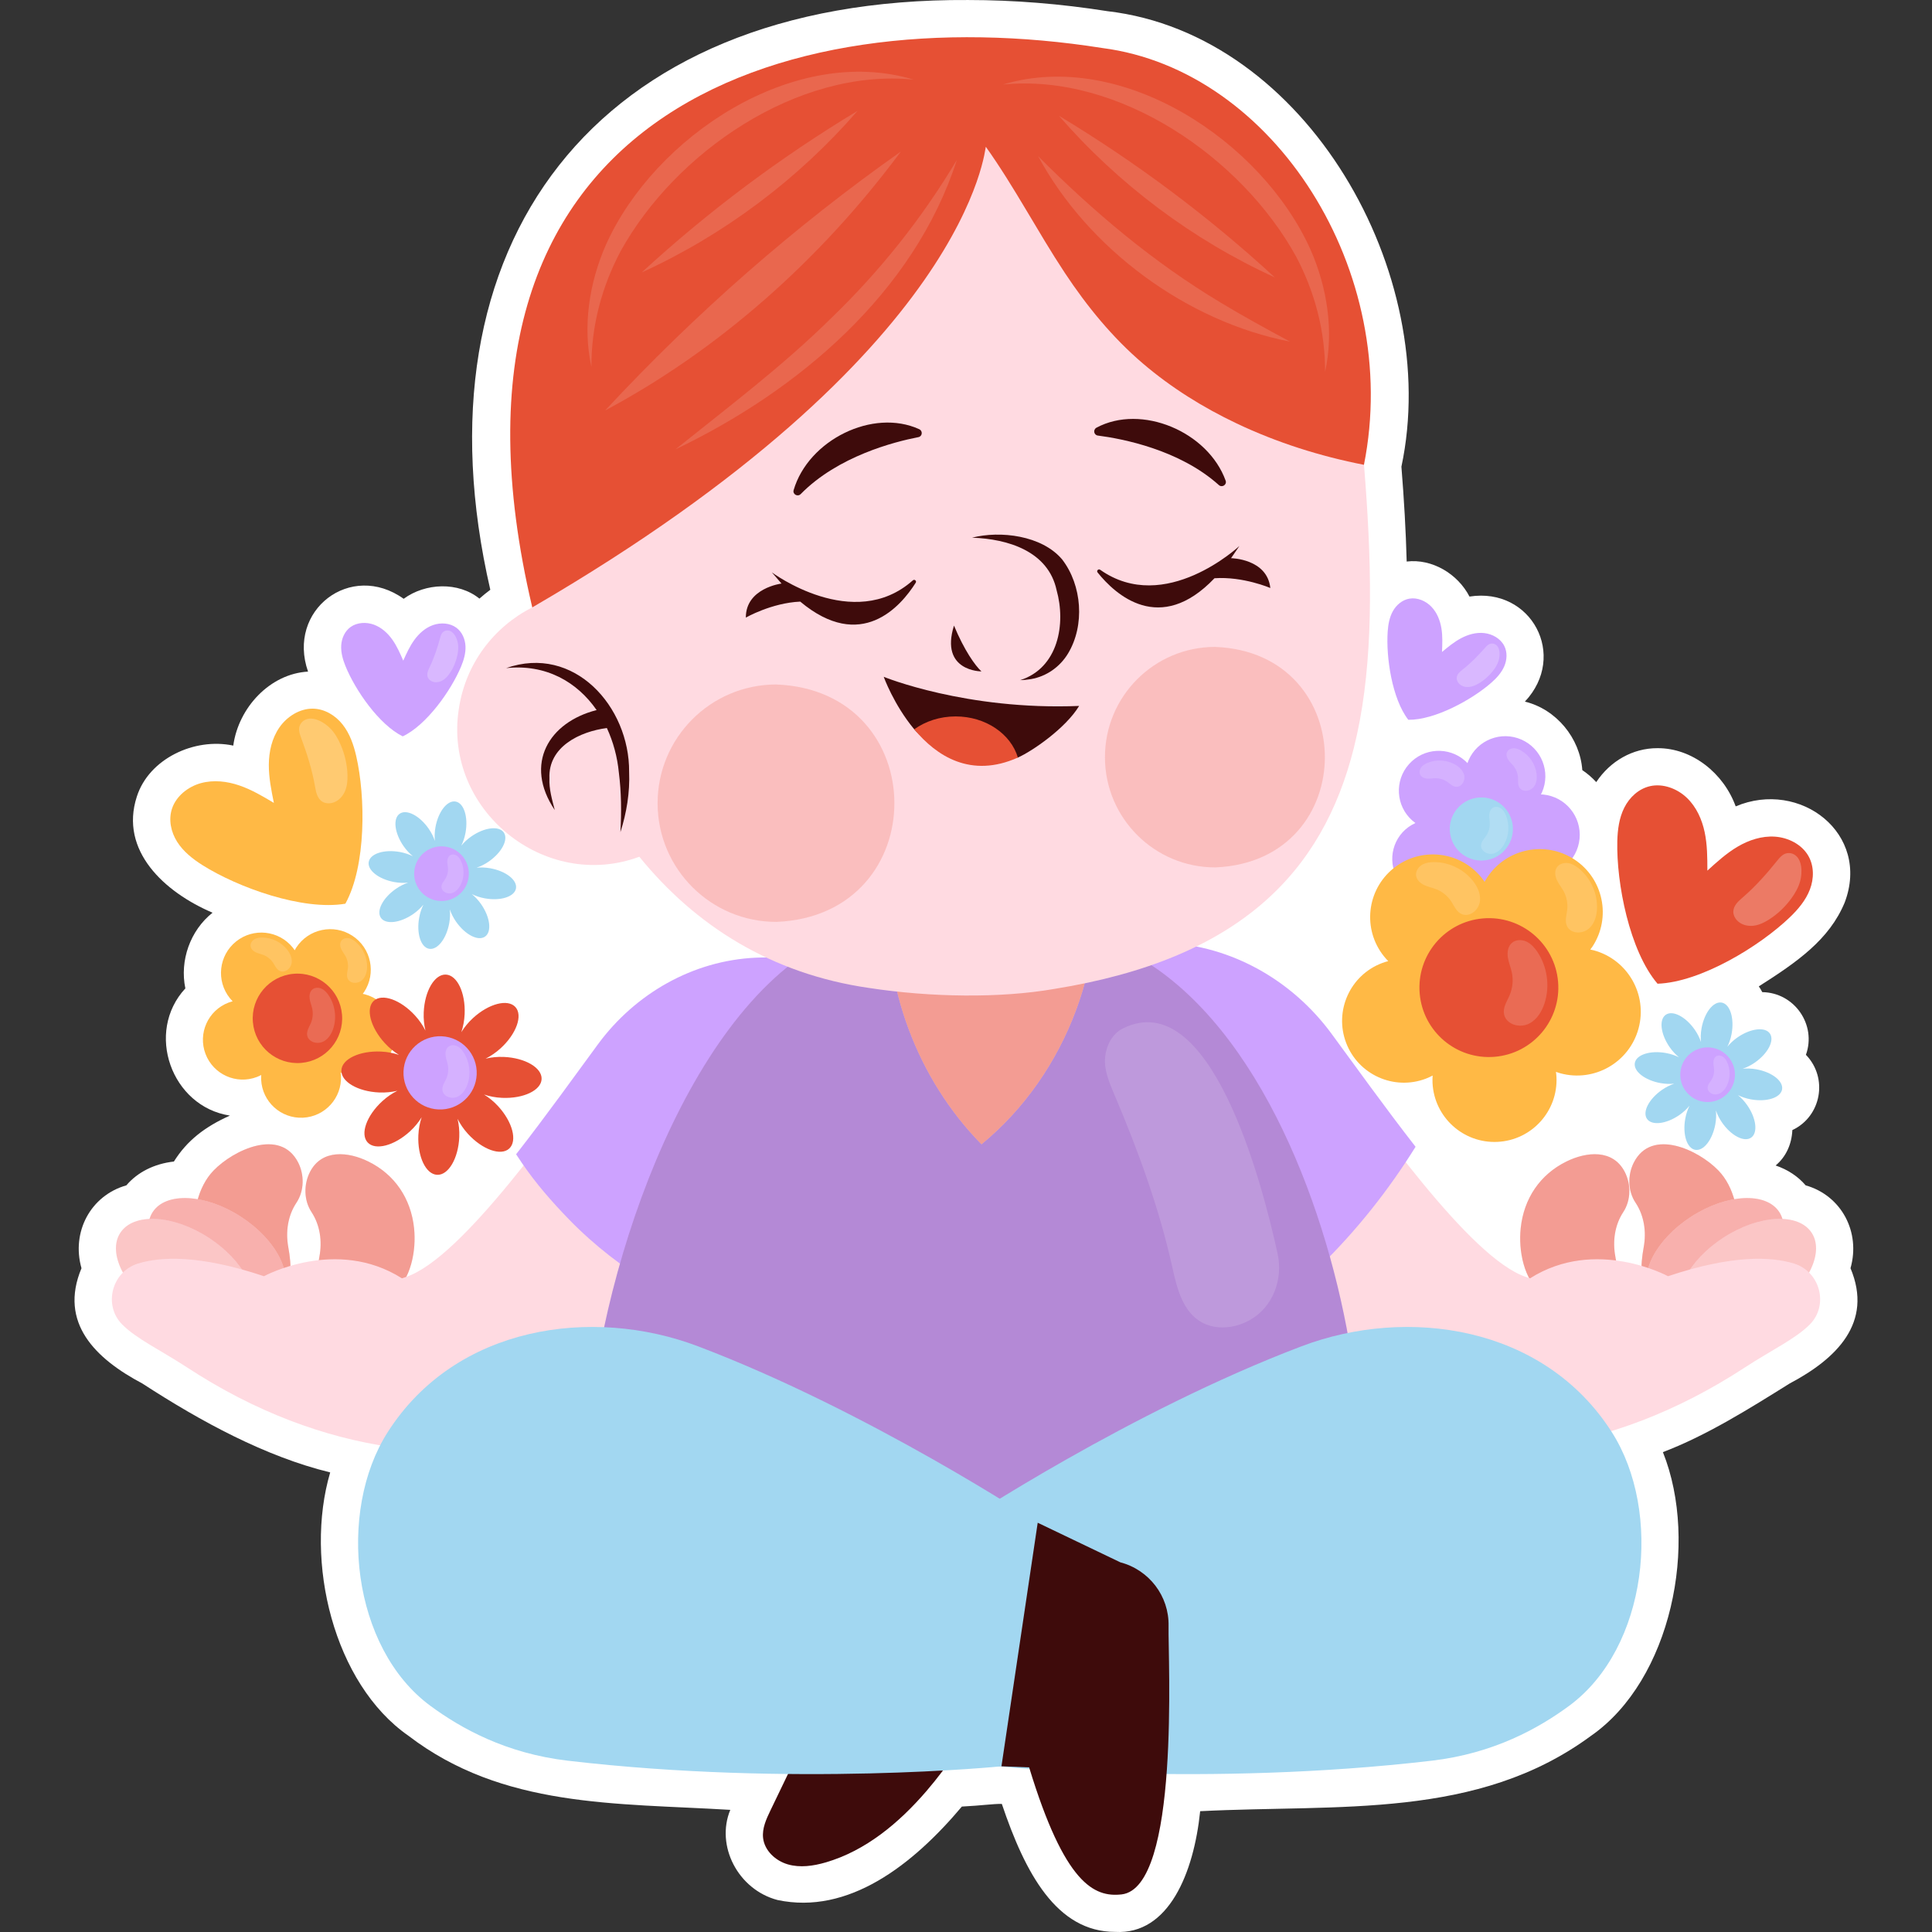 <?xml version="1.0" encoding="UTF-8"?>
<!-- Generator: Adobe Illustrator 27.2.0, SVG Export Plug-In . SVG Version: 6.00 Build 0)  -->
<svg xmlns="http://www.w3.org/2000/svg" xmlns:xlink="http://www.w3.org/1999/xlink" version="1.1" id="Capa_1" x="0px" y="0px" viewBox="0 0 512 512" style="enable-background:new 0 0 512 512;" xml:space="preserve" width="512" height="512">
<rect x="0" y="0" width="512" height="512" fill="#333333" stroke="none"/>
<g>
	<path style="fill:#FFFFFF;" d="M490.404,336.091c2.724-9.589-2.393-19.261-11.892-21.965c-2.047-2.402-4.774-4.178-7.948-5.26   c2.762-2.319,4.261-5.655,4.428-9.381c7.686-3.615,9.545-13.812,3.595-19.948c2.865-7.932-3.021-16.495-11.566-16.611   c-0.276-0.537-0.588-1.042-0.917-1.529c10.192-6.479,18.672-12.384,22.75-22.204c6.958-18.317-11.832-32.71-28.879-25.495   c-3.18-8.778-11.518-15.489-20.754-15.425c-6.531-0.014-12.508,3.424-16.198,8.994c-1.117-1.212-2.353-2.28-3.696-3.177   c-0.596-8.484-6.908-16.143-15.213-18.157c11.427-12.158,1.712-30.402-14.684-27.837c-3.125-6.048-9.94-10.091-16.645-9.285   c-0.215-8.121-0.694-16.374-1.396-25.138c10.833-50.982-25.11-114.56-77.883-120.709c-12.434-1.964-24.866-2.96-36.949-2.96   C157.27-0.616,108.96,65.371,129.937,156.294c-0.998,0.741-1.954,1.53-2.884,2.345c-5.603-4.524-14.302-4.177-20.077,0.047   c-13.998-10.016-31.037,2.983-25.342,19.297c-10.04,0.551-18.428,9.497-19.815,19.609c-10.314-2.194-22.37,3.504-25.557,13.519   c-4.658,14.335,7.323,25.331,20.065,30.765c-5.917,4.691-8.744,12.693-7.204,20.058c-10.74,11.596-3.722,31.336,11.805,33.709   c-6.564,2.943-11.346,6.574-14.842,12.174c-5.192,0.592-9.611,2.803-12.6,6.312c-9.499,2.705-14.614,12.376-11.891,21.965   c-6.071,14.508,3.741,23.991,16.137,30.554C53.366,376.803,70.336,386,87.504,390.207c-6.93,23.556,0.918,55.984,20.728,69.784   c25.031,19.158,54.865,17.807,85.303,19.639c-3.924,9.496,2.017,21.115,12.503,23.89c18.759,3.982,35.793-9.21,48.867-24.762   c5.307-0.272,8.196-0.737,10.591-0.704c6.178,18.327,14.486,33.918,30.047,33.918c14.167,0.809,20.828-15.611,22.512-31.988   c36.868-1.873,73.427,2.263,103.606-19.991c21.152-14.724,28.701-50.957,19.024-75.166c11.543-4.387,22.815-11.458,33.581-18.182   C486.657,360.096,496.481,350.572,490.404,336.091z"/>
	<g>
		<g>
			<g>
				<path style="fill:#3E0B0B;" d="M225.824,434.835c-7.209,14.968-14.418,29.936-21.627,44.903      c-1.116,2.317-2.261,4.792-1.97,7.347c0.383,3.365,3.301,6.048,6.553,6.991c3.252,0.943,6.757,0.431,10.009-0.511      c10.646-3.083,19.528-10.539,26.752-18.944c11.453-13.326,19.536-29.526,23.297-46.69L225.824,434.835z"/>
			</g>
			<g>
				<g>
					<g>
						<path style="fill:#FFDAE1;" d="M428.088,332.998c-0.764-4.063-0.17-8.342,2.104-11.795c2.057-3.124,2.082-7.384,0.376-10.667        c-3.15-6.062-10.129-5.338-15.417-2.746c-7.046,3.454-11.334,9.855-12.154,17.705c-0.617,5.906,0.783,13.552,5.63,17.491        c4.975,4.042,11.98,3.128,17.649,1.293C429.299,343.3,428.989,337.789,428.088,332.998z"/>
						<path style="opacity:0.45;fill:#E65034;" d="M428.088,332.998c-0.764-4.063-0.17-8.342,2.104-11.795        c2.057-3.124,2.082-7.384,0.376-10.667c-3.15-6.062-10.129-5.338-15.417-2.746c-7.046,3.454-11.334,9.855-12.154,17.705        c-0.617,5.906,0.783,13.552,5.63,17.491c4.975,4.042,11.98,3.128,17.649,1.293C429.299,343.3,428.989,337.789,428.088,332.998        z"/>
						<path style="fill:#FFDAE1;" d="M435.6,330.499c0.741-4.068,0.123-8.343-2.17-11.783c-2.075-3.112-2.124-7.372-0.436-10.665        c4.715-9.201,17.126-3.31,22.391,2.129c4.277,4.419,5.516,11.333,5.21,17.281c-0.243,4.723-1.69,9.801-5.477,12.914        c-4.952,4.071-11.962,3.196-17.641,1.393C434.447,340.808,434.726,335.295,435.6,330.499z"/>
						<path style="opacity:0.34;fill:#FFDAE1;" d="M435.6,330.499c0.741-4.068,0.123-8.343-2.17-11.783        c-2.075-3.112-2.124-7.372-0.436-10.665c4.715-9.201,17.126-3.31,22.391,2.129c4.277,4.419,5.516,11.333,5.21,17.281        c-0.243,4.723-1.69,9.801-5.477,12.914c-4.952,4.071-11.962,3.196-17.641,1.393        C434.447,340.808,434.726,335.295,435.6,330.499z"/>
						<path style="opacity:0.45;fill:#E65034;" d="M435.6,330.499c0.741-4.068,0.123-8.343-2.17-11.783        c-2.075-3.112-2.124-7.372-0.436-10.665c4.715-9.201,17.126-3.31,22.391,2.129c4.277,4.419,5.516,11.333,5.21,17.281        c-0.243,4.723-1.69,9.801-5.477,12.914c-4.952,4.071-11.962,3.196-17.641,1.393        C434.447,340.808,434.726,335.295,435.6,330.499z"/>
						<path style="fill:#FFDAE1;" d="M460.836,342.017c-9.405,6.074-19.861,6.613-23.355,1.204        c-3.493-5.409,1.3-14.718,10.705-20.792c9.405-6.074,19.862-6.613,23.355-1.204        C475.035,326.635,470.242,335.944,460.836,342.017z"/>
						<path style="opacity:0.25;fill:#FFDAE1;" d="M460.836,342.017c-9.405,6.074-19.861,6.613-23.355,1.204        c-3.493-5.409,1.3-14.718,10.705-20.792c9.405-6.074,19.862-6.613,23.355-1.204        C475.035,326.635,470.242,335.944,460.836,342.017z"/>
						<path style="opacity:0.3;fill:#E65034;" d="M460.836,342.017c-9.405,6.074-19.861,6.613-23.355,1.204        c-3.493-5.409,1.3-14.718,10.705-20.792c9.405-6.074,19.862-6.613,23.355-1.204        C475.035,326.635,470.242,335.944,460.836,342.017z"/>
						<path style="fill:#FFDAE1;" d="M469.425,347.529c-9.405,6.074-19.861,6.613-23.354,1.204        c-3.493-5.409,1.3-14.718,10.705-20.792c9.405-6.074,19.862-6.613,23.355-1.204S478.83,341.456,469.425,347.529z"/>
						<path style="opacity:0.1;fill:#FFDAE1;" d="M469.425,347.529c-9.405,6.074-19.861,6.613-23.354,1.204        c-3.493-5.409,1.3-14.718,10.705-20.792c9.405-6.074,19.862-6.613,23.355-1.204S478.83,341.456,469.425,347.529z"/>
						<path style="opacity:0.15;fill:#E65034;" d="M469.425,347.529c-9.405,6.074-19.861,6.613-23.354,1.204        c-3.493-5.409,1.3-14.718,10.705-20.792c9.405-6.074,19.862-6.613,23.355-1.204S478.83,341.456,469.425,347.529z"/>
					</g>
					<path style="fill:#FFDAE1;" d="M475.431,334.849c-5.876-1.817-16.197-2.405-33.389,3.362c0,0-19.145-10.477-36.556,0.554       c0,0-0.385-0.119-1.092-0.357c-14.884-5.004-39.992-41.063-54.515-60.802c-9.703-13.188-24.723-21.787-41.079-22.527       c-0.96-0.043-1.94-0.065-2.937-0.062c-24.486,0.059-35.829,25.658-34.546,29.495c0,0,3.244,16.296,15.138,37.893       c28.649,52.024,103.397,87.47,175.99,39.962c6.898-4.514,13.474-7.59,17.228-11.428       C484.685,345.813,482.332,336.984,475.431,334.849z"/>
					<path style="fill:#CDA2FF;" d="M317.266,359.711c24.004-13.044,43.522-32.754,57.874-55.8       c-8.274-10.637-16.158-21.658-22.278-29.976c-10.372-14.097-26.426-23.288-43.908-24.079c-1.026-0.046-2.074-0.07-3.14-0.067       c-26.173,0.063-38.297,27.425-36.925,31.526c0,0,3.467,17.418,16.18,40.503C292.879,335.999,303.905,349.012,317.266,359.711z"/>
				</g>
			</g>
			<g>
				<g>
					<g>
						<path style="fill:#FFDAE1;" d="M84.647,332.998c0.764-4.063,0.17-8.342-2.104-11.795c-2.057-3.124-2.082-7.384-0.376-10.667        c3.15-6.062,10.129-5.338,15.417-2.746c7.046,3.454,11.334,9.855,12.154,17.705c0.617,5.906-0.783,13.552-5.63,17.491        c-4.975,4.042-11.98,3.128-17.649,1.293C83.436,343.3,83.747,337.789,84.647,332.998z"/>
						<path style="opacity:0.45;fill:#E65034;" d="M84.647,332.998c0.764-4.063,0.17-8.342-2.104-11.795        c-2.057-3.124-2.082-7.384-0.376-10.667c3.15-6.062,10.129-5.338,15.417-2.746c7.046,3.454,11.334,9.855,12.154,17.705        c0.617,5.906-0.783,13.552-5.63,17.491c-4.975,4.042-11.98,3.128-17.649,1.293C83.436,343.3,83.747,337.789,84.647,332.998z"/>
						<path style="fill:#FFDAE1;" d="M76.4,330.499c-0.741-4.068-0.123-8.343,2.17-11.783c2.075-3.112,2.124-7.372,0.436-10.665        c-4.715-9.201-17.126-3.31-22.391,2.129c-4.277,4.419-5.516,11.333-5.21,17.281c0.243,4.723,1.69,9.801,5.477,12.914        c4.952,4.071,11.962,3.196,17.642,1.393C77.553,340.808,77.274,335.295,76.4,330.499z"/>
						<path style="opacity:0.34;fill:#FFDAE1;" d="M76.4,330.499c-0.741-4.068-0.123-8.343,2.17-11.783        c2.075-3.112,2.124-7.372,0.436-10.665c-4.715-9.201-17.126-3.31-22.391,2.129c-4.277,4.419-5.516,11.333-5.21,17.281        c0.243,4.723,1.69,9.801,5.477,12.914c4.952,4.071,11.962,3.196,17.642,1.393C77.553,340.808,77.274,335.295,76.4,330.499z"/>
						<path style="opacity:0.45;fill:#E65034;" d="M76.4,330.499c-0.741-4.068-0.123-8.343,2.17-11.783        c2.075-3.112,2.124-7.372,0.436-10.665c-4.715-9.201-17.126-3.31-22.391,2.129c-4.277,4.419-5.516,11.333-5.21,17.281        c0.243,4.723,1.69,9.801,5.477,12.914c4.952,4.071,11.962,3.196,17.642,1.393C77.553,340.808,77.274,335.295,76.4,330.499z"/>
						<path style="fill:#FFDAE1;" d="M51.164,342.017c9.405,6.074,19.861,6.613,23.354,1.204c3.493-5.409-1.3-14.718-10.705-20.792        c-9.405-6.074-19.861-6.613-23.355-1.204C36.966,326.635,41.758,335.944,51.164,342.017z"/>
						<path style="opacity:0.25;fill:#FFDAE1;" d="M51.164,342.017c9.405,6.074,19.861,6.613,23.354,1.204        c3.493-5.409-1.3-14.718-10.705-20.792c-9.405-6.074-19.861-6.613-23.355-1.204C36.966,326.635,41.758,335.944,51.164,342.017        z"/>
						<path style="opacity:0.3;fill:#E65034;" d="M51.164,342.017c9.405,6.074,19.861,6.613,23.354,1.204        c3.493-5.409-1.3-14.718-10.705-20.792c-9.405-6.074-19.861-6.613-23.355-1.204C36.966,326.635,41.758,335.944,51.164,342.017        z"/>
						<path style="fill:#FFDAE1;" d="M42.575,347.529c9.405,6.074,19.861,6.613,23.355,1.204c3.493-5.409-1.3-14.718-10.705-20.792        c-9.405-6.074-19.861-6.613-23.355-1.204S33.17,341.456,42.575,347.529z"/>
						<path style="opacity:0.1;fill:#FFDAE1;" d="M42.575,347.529c9.405,6.074,19.861,6.613,23.355,1.204        c3.493-5.409-1.3-14.718-10.705-20.792c-9.405-6.074-19.861-6.613-23.355-1.204S33.17,341.456,42.575,347.529z"/>
						<path style="opacity:0.15;fill:#E65034;" d="M42.575,347.529c9.405,6.074,19.861,6.613,23.355,1.204        c3.493-5.409-1.3-14.718-10.705-20.792c-9.405-6.074-19.861-6.613-23.355-1.204S33.17,341.456,42.575,347.529z"/>
					</g>
					<path style="fill:#FFDAE1;" d="M36.569,334.849c5.876-1.817,16.197-2.405,33.389,3.362c0,0,19.145-10.477,36.556,0.554       c0,0,0.385-0.119,1.092-0.357c14.884-5.004,39.992-41.063,54.515-60.802c9.703-13.188,24.723-21.787,41.079-22.527       c0.961-0.043,1.94-0.065,2.937-0.062c24.486,0.059,35.829,25.658,34.546,29.495c0,0-3.244,16.296-15.138,37.893       c-28.649,52.024-103.397,87.47-175.99,39.962c-6.898-4.514-13.474-7.59-17.228-11.428       C27.315,345.813,29.668,336.984,36.569,334.849z"/>
					<path style="fill:#CDA2FF;" d="M138.267,308.14c3.672,5.407,8.008,10.379,12.562,15.058       c13.469,13.841,30.15,23.168,48.125,29.565c9.78-8.994,17.975-19.332,24.087-30.429c12.108-21.987,15.41-38.576,15.41-38.576       c1.307-3.906-10.24-29.966-35.168-30.026c-1.016-0.002-2.013,0.02-2.99,0.064c-16.652,0.753-31.941,9.507-41.819,22.933       c-5.948,8.083-13.645,18.846-21.7,29.166C137.267,306.656,137.769,307.406,138.267,308.14z"/>
				</g>
			</g>
			<path style="fill:#CDA2FF;" d="M358.666,362.771c-5.205-37.298-22.426-86.355-53.54-107.003     c-10.069-3.917-31.876,0.653-46.875,0.138c-11.74,0.22-22.933-3.373-33.702-2.36c-4.768,0.467-10.468-1.409-12.73,0.311     c-35.874,25.655-56.774,97.182-56.379,138.714c0.123,12.899,51.961,23.102,102.816,23.513     c19.435-0.157,92.118,2.021,101.39-21.272c1.823-4.58,1.481-9.701,1.028-14.609C360.162,374.663,359.509,368.809,358.666,362.771     z"/>
			<g style="opacity:0.17;">
				<path style="fill:#3E0B0B;" d="M358.666,362.771c-5.205-37.298-22.426-86.355-53.54-107.003      c-10.069-3.917-31.876,0.653-46.875,0.138c-11.74,0.22-22.933-3.373-33.702-2.36c-4.768,0.467-10.468-1.409-12.73,0.311      c-35.874,25.655-56.774,97.182-56.379,138.714c0.123,12.899,51.961,23.102,102.816,23.513      c19.435-0.157,92.118,2.021,101.39-21.272c1.823-4.58,1.481-9.701,1.028-14.609      C360.162,374.663,359.509,368.809,358.666,362.771z"/>
			</g>
			<g style="opacity:0.14;">
				<path style="fill:#FFFFFF;" d="M327.437,351.344c0.795-0.2,1.571-0.465,2.312-0.788c0.547-0.238,1.076-0.505,1.587-0.797      c6.031-3.448,8.721-10.737,7.241-17.525c-4.183-19.185-17.857-71.253-41.028-59.673c-2.796,1.397-4.384,4.547-4.678,7.573      c-0.331,3.395,1.082,6.721,2.432,9.901c6.319,14.884,11.893,30.102,15.372,45.779c1.235,5.564,2.735,11.917,7.958,14.701      C321.291,351.933,324.496,352.084,327.437,351.344z"/>
			</g>
			<g>
				<path style="fill:#A2D7F1;" d="M254.892,403.54c0,0,44.549-29.52,90.053-46.769c27.961-10.599,64.152-5.537,82.207,22.769      c13.47,21.117,9.536,57.182-11.326,72.533c-8.081,5.947-19.978,12.604-36.38,14.528c-59.826,7.018-114.948,1.486-114.948,1.486      C264.498,468.086,254.892,403.54,254.892,403.54z"/>
			</g>
			<path style="fill:#FFDAE1;" d="M289.416,224.401l-54.011,12.564c-1.538,24.238,7.672,48.962,24.694,66.285     C282.826,284.617,294.45,253.354,289.416,224.401z"/>
			<path style="opacity:0.45;fill:#E65034;" d="M289.416,224.401l-54.011,12.564c-1.538,24.238,7.672,48.962,24.694,66.285     C282.826,284.617,294.45,253.354,289.416,224.401z"/>
			<g>
				<g>
					<path style="fill:#FFDAE1;" d="M358.771,198.261c-8.238,32.712-30.001,55.875-79.343,63.809       c-14.376,2.513-32.879,2.239-49.174-0.259c-25.798-3.731-45.961-16.447-60.824-34.768       c-24.99,9.305-51.946-12.366-47.849-39.093c1.766-12.077,9.335-21.854,19.477-26.986       C118.778,35.129,205.415,6.209,289.875,19.595c45.9,5.909,68.362,57.733,71.668,104.486c0.228,2.863,0.442,5.696,0.624,8.498       C363.766,156.96,363.567,179.225,358.771,198.261z"/>
				</g>
				<g>
					<path style="fill:#3E0B0B;" d="M285.982,187.078c-3.596,5.943-12.442,12-16.23,13.683c0,0-21.602-0.426-27.471-7.489       c-5.43-6.517-8.087-13.911-8.087-13.911S256.016,188.308,285.982,187.078z"/>
					<path style="fill:#E65034;" d="M269.752,200.761c-12.476,5.593-21.602-0.426-27.471-7.489       c2.981-2.133,6.793-3.413,10.975-3.413C261.203,189.859,267.88,194.481,269.752,200.761z"/>
				</g>
				<g>
					<path style="fill:#E65034;" d="M261.259,38.902c7.632,10.722,13.677,22.448,20.931,33.413       c5.854,8.848,12.583,17.096,20.67,23.999c7.514,6.414,15.97,11.684,24.887,15.915c10.697,5.075,22.076,8.673,33.713,10.95       c10.194-51.104-23.75-104.588-69.357-110.457c-84.246-13.35-181.946,17.403-151.045,148.243       C257.947,92.985,260.999,38.537,261.259,38.902z"/>
				</g>
				<g style="opacity:0.13;">
					<path style="fill:#FFFFFF;" d="M275.116,41.393c14.737,14.791,30.557,28.145,48.475,38.863       c5.921,3.581,12.022,6.9,18.265,10.273C314.476,85.224,288.355,65.935,275.116,41.393L275.116,41.393z"/>
					<path style="fill:#FFFFFF;" d="M265.777,22.403c31.672-9.536,68.653,15.057,81.518,43.734       c4.495,10.188,6.212,21.75,3.864,32.424c0.063-10.882-2.795-21.326-7.685-30.586C329.049,41.77,296.621,19.332,265.777,22.403       L265.777,22.403z"/>
					<path style="fill:#FFFFFF;" d="M280.619,30.674c20.484,12.356,39.606,26.635,57.211,42.835       C316.047,63.573,296.306,48.755,280.619,30.674L280.619,30.674z"/>
					<path style="fill:#FFFFFF;" d="M242.115,21.096c-31.673-9.536-68.653,15.057-81.518,43.734       c-4.495,10.188-6.212,21.749-3.864,32.424c-0.063-10.882,2.795-21.326,7.685-30.586       C178.843,40.462,211.271,18.024,242.115,21.096L242.115,21.096z"/>
					<path style="fill:#FFFFFF;" d="M227.273,29.366c-20.484,12.356-39.605,26.635-57.211,42.835       C191.844,62.265,211.586,47.447,227.273,29.366L227.273,29.366z"/>
					<path style="fill:#FFFFFF;" d="M238.736,40.162c-28.06,19.793-54.254,42.667-78.37,68.618       C190.204,92.864,217.247,69.127,238.736,40.162L238.736,40.162z"/>
					<path style="fill:#FFFFFF;" d="M179.01,119.082c14.11-11.321,28.4-22.079,41.248-34.755       c12.951-12.484,24.047-26.419,33.321-41.943C242.23,77.587,211.532,103.534,179.01,119.082L179.01,119.082z"/>
				</g>
				<path style="opacity:0.2;fill:#E65034;" d="M292.823,200.736c0.046,16.136,13.165,29.18,29.301,29.134      c38.752-1.65,38.582-57.013-0.168-58.435C305.82,171.481,292.776,184.599,292.823,200.736z"/>
				<path style="opacity:0.2;fill:#E65034;" d="M174.273,212.942c0.05,17.374,14.174,31.417,31.548,31.367      c41.723-1.776,41.541-61.384-0.18-62.915C188.267,181.444,174.224,195.568,174.273,212.942z"/>
				<path style="fill:#3E0B0B;" d="M134.136,177.055c17.993-6.331,32.712,10.21,32.589,27.489c0.225,5.47-0.673,10.885-2.307,15.978      c0.3-5.356,0.243-10.618-0.411-15.742c-0.398-4.186-1.495-8.208-3.181-11.843c-7.18,0.932-15.583,4.966-15.219,13.339      c-0.131,2.816,0.696,5.627,1.411,8.399c-8.242-12.25-1.539-23.3,11.094-26.498C152.912,180.674,144.614,175.931,134.136,177.055      z"/>
				<g>
					<path style="fill:#3E0B0B;" d="M321.851,153.24c7.605-0.524,14.799,2.588,14.799,2.588c-0.841-7.791-10.408-7.902-10.408-7.902       l2.214-3.238c0,0-19.697,18.457-36.893,6.312c-0.479-0.339-1.053,0.258-0.686,0.716       C295.549,157.545,307.356,168.441,321.851,153.24z"/>
					<path style="fill:#3E0B0B;" d="M212.07,159.434c-7.616,0.335-14.414,4.236-14.414,4.236c-0.041-7.836,9.452-9.023,9.452-9.023       l-2.564-2.968c0,0,21.648,16.125,37.368,2.122c0.438-0.39,1.076,0.138,0.762,0.634       C238.689,160.754,228.182,172.908,212.07,159.434z"/>
				</g>
				<g>
					<path style="fill:#3E0B0B;" d="M243.381,115.848c-6.363,1.227-21.329,5.048-31.186,15.086       c-0.807,0.822-2.197,0.055-1.873-1.051c3.891-13.282,21.022-21.754,33.283-16.138       C244.596,114.198,244.452,115.641,243.381,115.848z"/>
					<path style="fill:#3E0B0B;" d="M290.938,115.426c6.427,0.828,21.602,3.711,32.065,13.116c0.857,0.771,2.196-0.082,1.804-1.166       c-4.71-13.014-22.335-20.404-34.223-14.036C289.623,113.855,289.856,115.287,290.938,115.426z"/>
				</g>
				<path style="fill:#3E0B0B;" d="M260.088,177.928c0,0-11.074,0.046-7.274-12.14C255.574,172.408,258.416,176.37,260.088,177.928z      "/>
				<path style="fill:#3E0B0B;" d="M257.608,142.492c9.556,0.318,20.17,3.616,22.394,13.879c2.53,8.941,0.464,20.656-9.652,23.881      c0.867-0.017,1.866-0.113,2.895-0.29c4.083-0.706,7.659-3.232,9.797-6.781c4.509-7.48,3.71-18.088-1.564-24.926      C276.099,141.863,265.044,140.58,257.608,142.492L257.608,142.492z"/>
			</g>
			<g>
				<path style="fill:#A2D7F1;" d="M275.002,403.54c0,0-44.55-29.52-90.053-46.769c-27.961-10.599-64.152-5.537-82.207,22.769      c-13.469,21.117-9.536,57.182,11.326,72.533c8.081,5.947,19.978,12.604,36.38,14.528c59.826,7.018,114.948,1.486,114.948,1.486      C265.396,468.086,275.002,403.54,275.002,403.54z"/>
				<path style="fill:#3E0B0B;" d="M296.903,414.033l-21.901-10.493l-9.606,64.547l7.337,0.288      c9.407,30.892,17.241,34.47,24.481,33.665c15.594-1.733,12.294-62.495,12.469-71.16      C309.842,422.991,304.534,416.046,296.903,414.033z"/>
			</g>
		</g>
		<g>
			<path style="fill:#CDA2FF;" d="M408.959,210.555c-0.2-0.02-0.398-0.02-0.596-0.028c0.095-0.187,0.196-0.369,0.281-0.563     c2.349-5.371-0.101-11.63-5.473-13.978c-5.372-2.348-11.631,0.102-13.98,5.473c-0.112,0.257-0.204,0.517-0.294,0.777     c-0.194-0.202-0.389-0.403-0.602-0.592c-4.362-3.875-11.04-3.48-14.916,0.882c-3.876,4.362-3.481,11.039,0.881,14.914     c0.27,0.24,0.55,0.463,0.837,0.671c-0.333,0.151-0.662,0.319-0.985,0.508c-4.965,2.911-6.63,9.294-3.72,14.258     c2.91,4.964,9.295,6.629,14.26,3.719c0.367-0.215,0.709-0.454,1.039-0.705c0.04,0.41,0.098,0.82,0.188,1.232     c1.238,5.641,6.816,9.211,12.458,7.972c5.642-1.239,9.212-6.816,7.974-12.458c-0.061-0.28-0.142-0.551-0.224-0.821     c0.254,0.044,0.507,0.089,0.768,0.115c5.904,0.581,11.161-3.734,11.742-9.637C419.178,216.391,414.863,211.135,408.959,210.555z"/>
			<path style="fill:#A2D7F1;" d="M400.674,217.607c1.151,4.474-1.543,9.035-6.017,10.186c-4.475,1.152-9.036-1.542-10.187-6.016     c-1.152-4.474,1.543-9.035,6.017-10.186C394.962,210.439,399.523,213.133,400.674,217.607z"/>
			<path style="opacity:0.16;fill:#FFFFFF;" d="M398.602,215.137c-0.224-0.344-0.494-0.654-0.828-0.892     c-0.611-0.436-1.469-0.585-2.119-0.21c-0.666,0.384-0.959,1.206-0.994,1.974c-0.035,0.768,0.134,1.532,0.144,2.301     c0.014,1.112-0.313,2.226-0.928,3.154c-0.362,0.546-0.82,1.03-1.12,1.612c-1.068,2.077,1.251,3.674,3.157,3.085     c1.203-0.372,2.118-1.374,2.732-2.473c1.288-2.305,1.451-5.206,0.427-7.64C398.941,215.733,398.787,215.423,398.602,215.137z"/>
			<path style="opacity:0.16;fill:#FFFFFF;" d="M402.242,198.492c-0.369-0.133-0.753-0.213-1.144-0.202     c-0.716,0.02-1.456,0.401-1.734,1.061c-0.286,0.676-0.036,1.471,0.38,2.076c0.416,0.605,0.984,1.089,1.435,1.669     c0.652,0.839,1.044,1.876,1.11,2.936c0.039,0.624-0.031,1.256,0.076,1.872c0.383,2.196,3.069,2.077,4.181,0.53     c0.702-0.976,0.821-2.266,0.656-3.457c-0.347-2.497-1.894-4.799-4.075-6.063C402.844,198.75,402.549,198.602,402.242,198.492z"/>
			<path style="opacity:0.16;fill:#FFFFFF;" d="M377.491,202.574c-0.332,0.21-0.63,0.464-0.861,0.78     c-0.423,0.578-0.575,1.396-0.225,2.021c0.359,0.64,1.14,0.93,1.873,0.972c0.733,0.042,1.464-0.11,2.198-0.111     c1.062-0.001,2.122,0.325,3,0.922c0.517,0.352,0.973,0.795,1.526,1.088c1.97,1.043,3.522-1.152,2.981-2.979     c-0.341-1.152-1.288-2.038-2.33-2.637c-2.185-1.256-4.953-1.445-7.289-0.496C378.064,202.256,377.766,202.4,377.491,202.574z"/>
		</g>
		<g>
			<path style="fill:#FFB945;" d="M422.36,251.845c-0.305-0.083-0.611-0.135-0.917-0.2c0.196-0.264,0.4-0.521,0.583-0.8     c5.046-7.712,2.884-18.054-4.828-23.099c-7.713-5.045-18.056-2.884-23.102,4.828c-0.241,0.369-0.451,0.748-0.659,1.128     c-0.248-0.363-0.498-0.726-0.778-1.074c-5.748-7.147-16.203-8.282-23.352-2.534c-7.148,5.748-8.283,16.202-2.535,23.349     c0.356,0.443,0.731,0.862,1.121,1.259c-0.556,0.147-1.11,0.321-1.659,0.529c-8.457,3.213-12.708,12.673-9.495,21.13     c3.213,8.456,12.675,12.707,21.132,9.493c0.624-0.237,1.218-0.518,1.795-0.82c-0.045,0.645-0.063,1.297-0.031,1.959     c0.444,9.069,8.157,16.06,17.227,15.616c9.07-0.444,16.063-8.157,15.618-17.225c-0.022-0.45-0.076-0.891-0.133-1.33     c0.383,0.134,0.763,0.271,1.161,0.379c9,2.444,18.277-2.87,20.721-11.868C436.674,263.565,431.36,254.289,422.36,251.845z"/>
			<path style="fill:#E65034;" d="M412.907,260.166c0.861,10.127-6.652,19.033-16.78,19.894     c-10.128,0.86-19.036-6.651-19.896-16.778c-0.861-10.126,6.652-19.033,16.78-19.894     C403.139,242.528,412.046,250.039,412.907,260.166z"/>
			<path style="opacity:0.16;fill:#FFFFFF;" d="M406.255,250.797c-0.516-0.53-1.101-0.983-1.774-1.287     c-1.231-0.557-2.799-0.52-3.816,0.369c-1.043,0.911-1.273,2.465-1.067,3.834c0.206,1.369,0.771,2.659,1.057,4.014     c0.414,1.959,0.224,4.042-0.537,5.894c-0.448,1.091-1.089,2.105-1.415,3.238c-1.161,4.041,3.492,6.053,6.654,4.346     c1.995-1.077,3.261-3.167,3.962-5.323c1.471-4.521,0.745-9.702-1.912-13.644C407.063,251.731,406.683,251.237,406.255,250.797z"/>
			<path style="opacity:0.16;fill:#FFFFFF;" d="M417.235,229.338c-0.537-0.303-1.112-0.527-1.721-0.613     c-1.115-0.157-2.361,0.241-2.966,1.191c-0.62,0.973-0.44,2.27,0.046,3.317c0.486,1.047,1.241,1.946,1.787,2.962     c0.791,1.47,1.127,3.181,0.953,4.841c-0.103,0.978-0.378,1.939-0.372,2.922c0.019,3.505,4.214,4.022,6.342,1.915     c1.343-1.329,1.865-3.298,1.92-5.187c0.116-3.961-1.681-7.935-4.731-10.465C418.101,229.895,417.681,229.589,417.235,229.338z"/>
			<path style="opacity:0.16;fill:#FFFFFF;" d="M378.508,228.593c-0.607,0.111-1.192,0.306-1.715,0.63     c-0.957,0.593-1.66,1.696-1.518,2.813c0.146,1.145,1.114,2.026,2.158,2.52c1.043,0.493,2.198,0.702,3.269,1.133     c1.548,0.624,2.901,1.723,3.83,3.111c0.547,0.817,0.951,1.732,1.584,2.484c2.257,2.681,5.811,0.395,6.099-2.586     c0.182-1.881-0.677-3.728-1.843-5.215c-2.445-3.118-6.368-5.023-10.331-5.016C379.53,228.467,379.011,228.501,378.508,228.593z"/>
		</g>
		<g>
			<path style="fill:#FFB945;" d="M96.724,263.512c-0.197-0.053-0.394-0.087-0.59-0.129c0.126-0.17,0.258-0.335,0.375-0.515     c3.25-4.966,1.858-11.626-3.109-14.876c-4.967-3.249-11.628-1.857-14.878,3.109c-0.155,0.237-0.29,0.482-0.425,0.727     c-0.16-0.234-0.321-0.467-0.501-0.692c-3.702-4.603-10.435-5.333-15.038-1.632c-4.604,3.702-5.334,10.434-1.632,15.037     c0.229,0.285,0.471,0.555,0.722,0.811c-0.358,0.094-0.715,0.207-1.068,0.341c-5.447,2.069-8.184,8.162-6.115,13.607     c2.069,5.446,8.162,8.183,13.609,6.113c0.402-0.153,0.784-0.334,1.156-0.528c-0.029,0.415-0.041,0.835-0.02,1.262     c0.286,5.84,5.253,10.343,11.094,10.056c5.841-0.286,10.344-5.253,10.058-11.093c-0.014-0.29-0.049-0.574-0.086-0.857     c0.246,0.086,0.492,0.175,0.748,0.244c5.796,1.574,11.77-1.848,13.344-7.643C105.942,271.06,102.52,265.086,96.724,263.512z"/>
			<path style="fill:#E65034;" d="M90.636,268.871c0.554,6.521-4.284,12.257-10.806,12.811c-6.522,0.554-12.259-4.283-12.813-10.805     c-0.554-6.521,4.284-12.257,10.806-12.812C84.346,257.512,90.082,262.349,90.636,268.871z"/>
			<path style="opacity:0.16;fill:#FFFFFF;" d="M86.352,262.837c-0.332-0.341-0.709-0.633-1.143-0.829     c-0.792-0.359-1.803-0.335-2.458,0.238c-0.671,0.587-0.82,1.587-0.687,2.469c0.133,0.882,0.497,1.712,0.681,2.585     c0.267,1.262,0.144,2.603-0.346,3.796c-0.289,0.702-0.701,1.355-0.911,2.085c-0.748,2.602,2.249,3.898,4.285,2.799     c1.285-0.693,2.1-2.04,2.552-3.428c0.947-2.911,0.48-6.248-1.231-8.787C86.873,263.438,86.628,263.12,86.352,262.837z"/>
			<path style="opacity:0.16;fill:#FFFFFF;" d="M93.424,249.018c-0.346-0.195-0.716-0.34-1.108-0.395     c-0.718-0.101-1.521,0.155-1.91,0.767c-0.399,0.627-0.284,1.462,0.03,2.136c0.313,0.674,0.799,1.253,1.151,1.908     c0.509,0.947,0.726,2.048,0.614,3.117c-0.066,0.63-0.243,1.249-0.24,1.882c0.012,2.257,2.714,2.59,4.084,1.233     c0.865-0.856,1.201-2.124,1.237-3.34c0.075-2.551-1.082-5.11-3.047-6.739C93.981,249.376,93.711,249.18,93.424,249.018z"/>
			<path style="opacity:0.16;fill:#FFFFFF;" d="M68.484,248.538c-0.391,0.071-0.768,0.197-1.104,0.406     c-0.616,0.382-1.069,1.092-0.977,1.811c0.094,0.737,0.717,1.305,1.389,1.623c0.672,0.318,1.416,0.452,2.105,0.73     c0.997,0.402,1.868,1.11,2.466,2.003c0.352,0.526,0.612,1.115,1.02,1.6c1.453,1.727,3.742,0.255,3.928-1.665     c0.117-1.211-0.436-2.401-1.187-3.358c-1.575-2.008-4.101-3.235-6.653-3.23C69.142,248.457,68.808,248.478,68.484,248.538z"/>
		</g>
		<g>
			<g>
				<path style="fill:#A2D7F1;" d="M472.268,288.719c0.396-2.202-2.652-4.593-6.808-5.342c-1.289-0.232-2.517-0.26-3.632-0.148      c1.06-0.362,2.166-0.898,3.241-1.646c3.468-2.41,5.245-5.853,3.969-7.69c-1.277-1.837-5.123-1.373-8.591,1.037      c-1.074,0.746-1.961,1.594-2.67,2.46c0.493-1.005,0.894-2.164,1.126-3.451c0.748-4.156-0.429-7.847-2.631-8.244      s-4.594,2.651-5.342,6.808c-0.232,1.288-0.259,2.515-0.149,3.63c-0.362-1.06-0.898-2.164-1.645-3.239      c-2.41-3.468-5.852-5.245-7.69-3.969c-1.837,1.276-1.373,5.123,1.037,8.591c0.747,1.075,1.596,1.963,2.463,2.672      c-1.006-0.493-2.166-0.896-3.455-1.128c-4.156-0.749-7.847,0.43-8.244,2.631c-0.397,2.202,2.652,4.593,6.808,5.342      c1.287,0.232,2.515,0.26,3.628,0.149c-1.059,0.363-2.163,0.898-3.237,1.645c-3.468,2.41-5.245,5.853-3.969,7.69      c1.277,1.837,5.123,1.373,8.591-1.037c1.074-0.746,1.961-1.593,2.67-2.459c-0.492,1.005-0.894,2.163-1.126,3.45      c-0.748,4.156,0.43,7.847,2.632,8.244c2.202,0.396,4.593-2.652,5.342-6.808c0.232-1.287,0.26-2.513,0.149-3.627      c0.363,1.059,0.898,2.163,1.644,3.237c2.41,3.468,5.852,5.245,7.69,3.968c1.837-1.277,1.373-5.123-1.037-8.591      c-0.746-1.075-1.595-1.962-2.461-2.672c1.006,0.493,2.166,0.896,3.454,1.127C468.181,292.099,471.872,290.92,472.268,288.719z"/>
				<path style="fill:#CDA2FF;" d="M459.665,286.091c-0.709,3.938-4.477,6.556-8.415,5.847c-3.938-0.709-6.556-4.477-5.847-8.415      c0.709-3.939,4.477-6.556,8.415-5.847C457.757,278.385,460.375,282.153,459.665,286.091z"/>
			</g>
			<path style="opacity:0.16;fill:#FFFFFF;" d="M457.293,280.738c-0.196-0.277-0.428-0.524-0.711-0.71     c-0.518-0.34-1.231-0.436-1.755-0.107c-0.538,0.338-0.754,1.025-0.758,1.66c-0.005,0.635,0.158,1.26,0.191,1.894     c0.047,0.917-0.189,1.847-0.666,2.632c-0.281,0.462-0.645,0.875-0.873,1.365c-0.816,1.747,1.148,2.992,2.702,2.446     c0.981-0.345,1.704-1.201,2.176-2.127c0.991-1.942,1.034-4.341,0.113-6.318C457.592,281.22,457.456,280.969,457.293,280.738z"/>
		</g>
		<g>
			<g>
				<path style="fill:#A2D7F1;" d="M136.739,235.443c0.396-2.202-2.652-4.593-6.808-5.342c-1.289-0.232-2.517-0.26-3.632-0.148      c1.06-0.362,2.166-0.898,3.241-1.646c3.468-2.41,5.245-5.853,3.968-7.69c-1.277-1.837-5.123-1.373-8.591,1.037      c-1.074,0.746-1.961,1.594-2.67,2.46c0.493-1.005,0.894-2.164,1.126-3.451c0.748-4.156-0.43-7.847-2.631-8.244      c-2.202-0.396-4.593,2.652-5.342,6.808c-0.232,1.288-0.259,2.515-0.148,3.629c-0.362-1.06-0.898-2.164-1.645-3.239      c-2.41-3.468-5.852-5.245-7.69-3.968c-1.837,1.277-1.373,5.123,1.037,8.591c0.747,1.075,1.596,1.963,2.463,2.673      c-1.006-0.493-2.166-0.896-3.455-1.128c-4.156-0.749-7.847,0.43-8.244,2.632c-0.396,2.202,2.652,4.593,6.808,5.342      c1.287,0.232,2.514,0.26,3.628,0.149c-1.059,0.363-2.163,0.898-3.237,1.645c-3.468,2.41-5.245,5.853-3.968,7.69      c1.277,1.837,5.123,1.373,8.591-1.037c1.074-0.746,1.961-1.593,2.67-2.459c-0.492,1.005-0.894,2.163-1.125,3.45      c-0.749,4.156,0.43,7.847,2.632,8.244c2.202,0.396,4.593-2.652,5.341-6.808c0.232-1.287,0.26-2.513,0.149-3.627      c0.363,1.059,0.898,2.163,1.644,3.237c2.41,3.468,5.853,5.245,7.69,3.968c1.837-1.277,1.373-5.123-1.037-8.591      c-0.746-1.075-1.595-1.962-2.461-2.671c1.006,0.493,2.166,0.895,3.454,1.127C132.652,238.823,136.343,237.645,136.739,235.443z"/>
				<path style="fill:#CDA2FF;" d="M124.136,232.816c-0.709,3.938-4.477,6.556-8.415,5.847c-3.938-0.709-6.556-4.477-5.847-8.415      c0.709-3.939,4.477-6.556,8.415-5.847C122.227,225.11,124.845,228.878,124.136,232.816z"/>
			</g>
			<path style="opacity:0.16;fill:#FFFFFF;" d="M121.764,227.463c-0.196-0.277-0.428-0.524-0.711-0.71     c-0.518-0.341-1.231-0.436-1.755-0.107c-0.538,0.338-0.754,1.025-0.759,1.66c-0.005,0.635,0.159,1.26,0.191,1.894     c0.047,0.917-0.189,1.847-0.666,2.632c-0.281,0.462-0.645,0.875-0.873,1.365c-0.816,1.747,1.148,2.992,2.702,2.446     c0.981-0.345,1.704-1.201,2.177-2.127c0.991-1.942,1.033-4.341,0.113-6.318C122.063,227.944,121.927,227.693,121.764,227.463z"/>
		</g>
		<g>
			<g>
				<path style="fill:#E65034;" d="M143.531,285.967c0.131-2.994-4.345-5.621-9.997-5.869c-1.753-0.077-3.388,0.107-4.849,0.456      c1.342-0.672,2.714-1.582,4.007-2.767c4.171-3.822,5.911-8.711,3.887-10.921c-2.025-2.21-7.047-0.903-11.218,2.919      c-1.292,1.183-2.317,2.468-3.103,3.745c0.473-1.423,0.798-3.034,0.875-4.783c0.247-5.652-1.98-10.34-4.974-10.471      c-2.994-0.131-5.622,4.345-5.869,9.997c-0.077,1.751,0.107,3.386,0.455,4.845c-0.671-1.342-1.581-2.712-2.765-4.004      c-3.822-4.171-8.711-5.911-10.921-3.887c-2.21,2.025-0.903,7.047,2.919,11.219c1.185,1.293,2.471,2.319,3.749,3.105      c-1.424-0.474-3.036-0.8-4.788-0.876c-5.652-0.247-10.34,1.98-10.471,4.974c-0.131,2.994,4.345,5.622,9.997,5.868      c1.751,0.077,3.385-0.107,4.843-0.454c-1.34,0.671-2.71,1.581-4.002,2.764c-4.171,3.822-5.911,8.711-3.887,10.921      c2.025,2.21,7.047,0.903,11.219-2.919c1.291-1.183,2.316-2.467,3.102-3.744c-0.473,1.422-0.798,3.032-0.874,4.782      c-0.247,5.652,1.98,10.34,4.974,10.471c2.994,0.131,5.621-4.345,5.868-9.997c0.076-1.75-0.106-3.383-0.454-4.842      c0.671,1.341,1.58,2.71,2.764,4.001c3.822,4.171,8.711,5.911,10.921,3.887c2.209-2.025,0.902-7.047-2.919-11.218      c-1.184-1.293-2.47-2.319-3.747-3.104c1.424,0.474,3.036,0.8,4.787,0.876C138.712,291.188,143.4,288.962,143.531,285.967z"/>
				<path style="fill:#CDA2FF;" d="M126.329,284.743c-0.234,5.356-4.766,9.507-10.121,9.273c-5.356-0.234-9.507-4.766-9.273-10.121      c0.234-5.356,4.766-9.507,10.121-9.273C122.411,274.856,126.563,279.388,126.329,284.743z"/>
			</g>
			<path style="opacity:0.16;fill:#FFFFFF;" d="M122.218,278.063c-0.31-0.333-0.663-0.619-1.072-0.815     c-0.748-0.359-1.712-0.358-2.349,0.174c-0.653,0.545-0.816,1.496-0.709,2.34c0.108,0.844,0.437,1.644,0.594,2.48     c0.227,1.209,0.081,2.486-0.412,3.613c-0.29,0.664-0.698,1.278-0.914,1.969c-0.77,2.466,2.061,3.766,4.026,2.762     c1.24-0.634,2.047-1.9,2.507-3.214c0.966-2.756,0.592-5.949-0.985-8.407C122.702,278.648,122.475,278.34,122.218,278.063z"/>
		</g>
		<g>
			<g>
				<path style="fill:#FFB945;" d="M91.524,239.491c5.538-10.027,5.369-28.304,2.875-39.141c-0.688-2.99-1.716-5.956-3.605-8.349      c-1.89-2.394-4.75-4.162-7.888-4.2c-3.481-0.043-6.851,2.081-8.857,4.97c-2.007,2.889-2.784,6.437-2.806,9.87      c-0.022,3.433,0.659,6.799,1.338,10.137c-2.926-1.744-5.877-3.501-9.124-4.615c-3.247-1.114-6.852-1.554-10.242-0.616      c-3.39,0.939-6.509,3.417-7.62,6.716c-1.001,2.974-0.279,6.258,1.355,8.833c1.634,2.575,4.093,4.525,6.687,6.164      C63.038,235.198,80.23,241.402,91.524,239.491z"/>
			</g>
			<g style="opacity:0.24;">
				<path style="fill:#FFFFFF;" d="M87.869,212.813c0.22-0.045,0.436-0.108,0.643-0.187c1.374-0.526,2.392-1.699,2.94-3.012      c0.548-1.313,0.669-2.761,0.634-4.184c-0.067-2.755-0.701-5.501-1.806-8.065c-0.662-1.536-1.503-3.025-2.677-4.256      c-1.527-1.602-4.687-3.561-6.936-2.246c-0.74,0.432-1.257,1.19-1.376,2.016c-0.133,0.926,0.212,1.854,0.542,2.742      c1.545,4.156,2.881,8.393,3.638,12.73c0.269,1.539,0.6,3.298,1.996,4.126C86.179,212.897,87.055,212.979,87.869,212.813z"/>
			</g>
		</g>
		<g>
			<g>
				<path style="fill:#E65034;" d="M439.264,260.696c11.448-0.391,27.048-9.915,35.07-17.616c2.213-2.125,4.232-4.529,5.316-7.379      c1.085-2.85,1.135-6.213-0.442-8.926c-1.749-3.01-5.302-4.812-8.811-5.052c-3.51-0.24-6.953,0.913-9.911,2.655      c-2.958,1.742-5.497,4.054-8.014,6.349c-0.004-3.406-0.011-6.841-0.721-10.199c-0.71-3.359-2.182-6.679-4.727-9.107      c-2.545-2.428-6.272-3.834-9.674-3.095c-3.066,0.667-5.515,2.972-6.887,5.696c-1.372,2.724-1.784,5.835-1.859,8.903      C428.333,234.043,431.829,251.983,439.264,260.696z"/>
			</g>
			<g style="opacity:0.24;">
				<path style="fill:#FFFFFF;" d="M460.287,243.87c0.152,0.166,0.316,0.319,0.49,0.456c1.156,0.91,2.686,1.182,4.094,0.978      c1.408-0.204,2.713-0.843,3.916-1.603c2.33-1.471,4.362-3.425,5.996-5.688c0.979-1.356,1.825-2.842,2.28-4.482      c0.591-2.133,0.651-5.85-1.63-7.106c-0.751-0.413-1.667-0.468-2.436-0.147c-0.863,0.361-1.483,1.134-2.075,1.872      c-2.774,3.458-5.726,6.78-9.06,9.655c-1.183,1.02-2.523,2.207-2.517,3.83C459.347,242.462,459.727,243.256,460.287,243.87z"/>
			</g>
		</g>
		<g>
			<g>
				<path style="fill:#CDA2FF;" d="M106.732,195.144c6.342-3.006,12.797-12.157,15.434-18.44c0.728-1.733,1.278-3.576,1.194-5.443      c-0.084-1.867-0.874-3.77-2.421-4.912c-1.716-1.267-4.152-1.416-6.184-0.697c-2.032,0.719-3.688,2.206-4.927,3.905      c-1.239,1.699-2.105,3.617-2.961,5.521c-0.831-1.914-1.671-3.844-2.887-5.56c-1.216-1.716-2.852-3.225-4.874-3.971      c-2.022-0.746-4.46-0.63-6.193,0.614c-1.562,1.121-2.378,3.013-2.486,4.879c-0.109,1.865,0.417,3.715,1.121,5.459      C94.099,182.816,100.431,192.053,106.732,195.144z"/>
			</g>
			<g style="opacity:0.24;">
				<path style="fill:#FFFFFF;" d="M114.459,180.566c0.126,0.057,0.256,0.103,0.387,0.137c0.872,0.23,1.798,0.011,2.54-0.446      c0.742-0.457,1.321-1.134,1.812-1.854c0.952-1.395,1.62-2.987,1.988-4.658c0.221-1.001,0.335-2.042,0.191-3.075      c-0.186-1.343-1.057-3.448-2.646-3.599c-0.523-0.05-1.051,0.142-1.406,0.51c-0.397,0.413-0.558,0.998-0.712,1.558      c-0.718,2.62-1.57,5.206-2.745,7.634c-0.417,0.862-0.882,1.855-0.483,2.766C113.588,180.003,113.995,180.357,114.459,180.566z"/>
			</g>
		</g>
		<g>
			<g>
				<path style="fill:#CDA2FF;" d="M373.214,190.753c7.018,0.083,16.835-5.306,21.962-9.794c1.415-1.238,2.718-2.653,3.462-4.367      c0.744-1.714,0.87-3.771-0.019-5.476c-0.986-1.891-3.109-3.095-5.251-3.341c-2.141-0.246-4.282,0.363-6.141,1.346      c-1.859,0.983-3.479,2.326-5.084,3.66c0.094-2.085,0.186-4.187-0.154-6.263c-0.34-2.076-1.147-4.149-2.637-5.707      c-1.489-1.558-3.731-2.523-5.834-2.167c-1.896,0.322-3.459,1.664-4.376,3.292c-0.916,1.628-1.256,3.521-1.389,5.397      C367.274,174.131,368.908,185.21,373.214,190.753z"/>
			</g>
			<g style="opacity:0.24;">
				<path style="fill:#FFFFFF;" d="M386.555,181.047c0.088,0.106,0.185,0.204,0.287,0.293c0.682,0.59,1.61,0.799,2.478,0.714      c0.868-0.085,1.685-0.439,2.442-0.871c1.468-0.835,2.767-1.973,3.83-3.313c0.638-0.803,1.197-1.688,1.522-2.679      c0.422-1.289,0.564-3.562-0.798-4.395c-0.448-0.274-1.007-0.334-1.487-0.158c-0.538,0.197-0.939,0.652-1.323,1.088      c-1.796,2.038-3.696,3.988-5.818,5.654c-0.753,0.591-1.606,1.28-1.649,2.273C386.02,180.158,386.23,180.655,386.555,181.047z"/>
			</g>
		</g>
	</g>
</g>















</svg>
